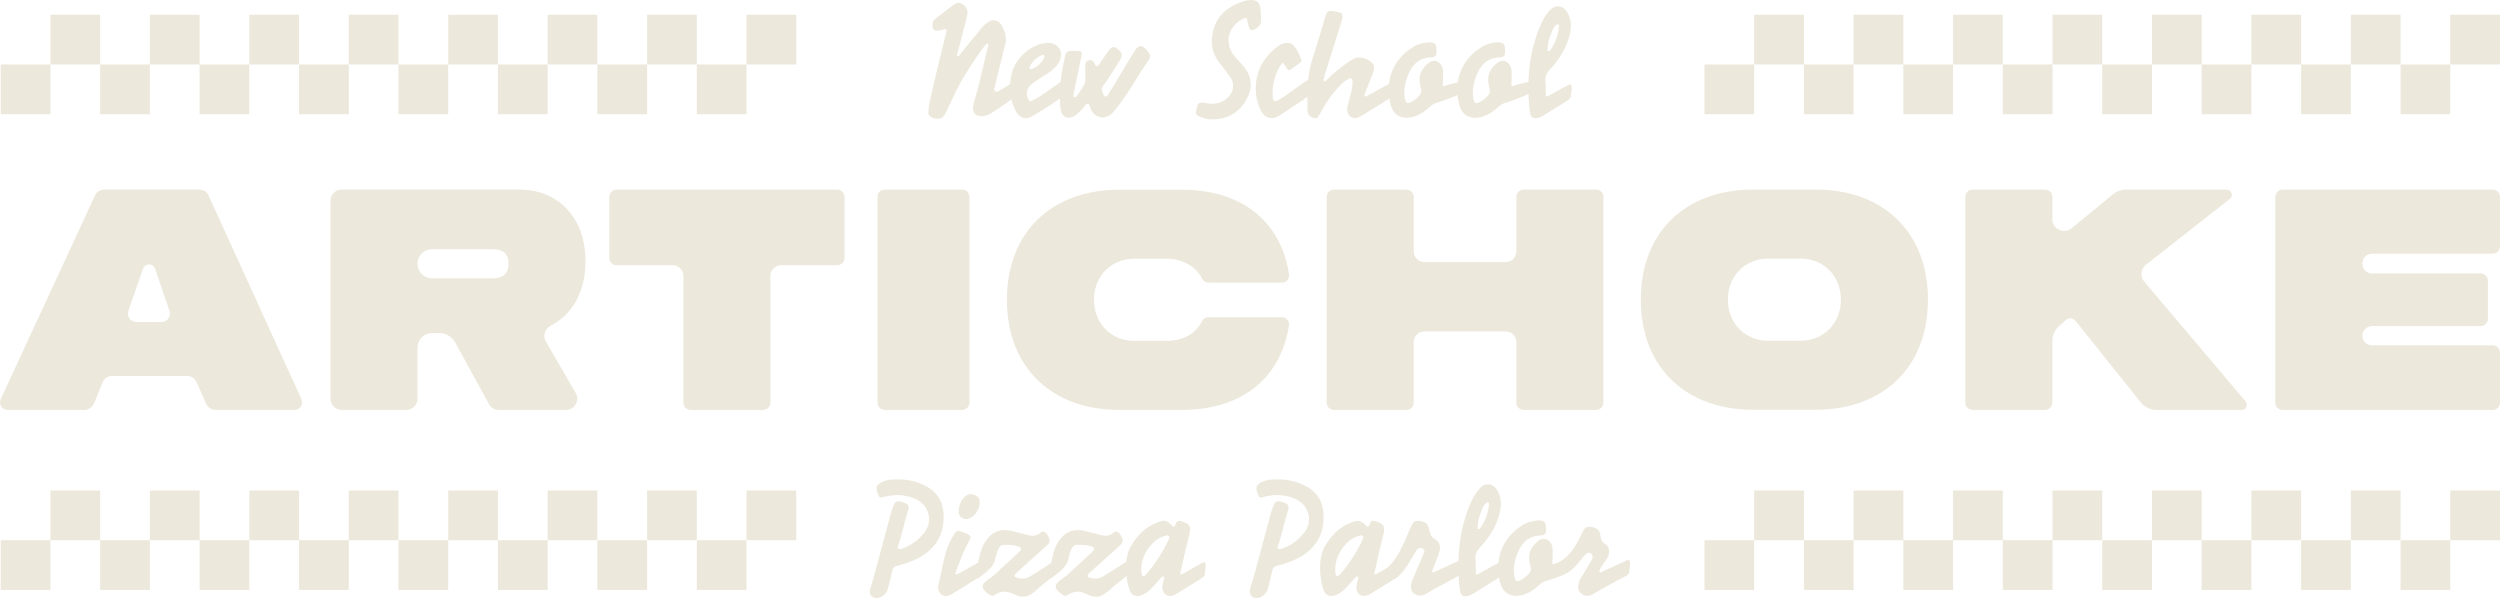 <?xml version="1.0" encoding="UTF-8"?>
<svg id="Layer_2" data-name="Layer 2" xmlns="http://www.w3.org/2000/svg" viewBox="0 0 931.73 222.91">
  <defs>
    <style>
      .cls-1 {
        fill: #ece8db;
      }
    </style>
  </defs>
  <g id="Layer_1-2" data-name="Layer 1">
    <g>
      <g>
        <g>
          <path class="cls-1" d="M38.76,70.65h35.6c1.44,0,2.75.84,3.34,2.15l34.64,75.96c.86,1.88-.52,4.01-2.58,4.01h-29.33c-1.55,0-2.96-.91-3.6-2.33l-3.62-8.07c-.62-1.38-1.99-2.27-3.51-2.27h-27.91c-1.56,0-2.97.95-3.56,2.4l-3.19,7.83c-.6,1.48-2.05,2.45-3.65,2.45H2.84c-2.07,0-3.44-2.15-2.57-4.02l35.16-75.96c.6-1.3,1.9-2.13,3.34-2.13ZM63.17,115.85l-5.37-15.71c-.36-1.06-1.43-1.74-2.57-1.58-.9.12-1.64.79-1.94,1.65l-5.44,15.6c-.72,2.07.81,4.22,3,4.22h9.34c2.17,0,3.69-2.13,2.99-4.18Z"/>
          <path class="cls-1" d="M218.22,97.4c0,11.51-5.12,19.99-13.08,24.05-2.15,1.1-2.9,3.81-1.68,5.89l11.11,19.14c1.62,2.79-.39,6.29-3.62,6.29h-25.05c-1.53,0-2.94-.83-3.67-2.18l-12.54-22.92c-1.19-2.18-3.48-3.54-5.97-3.54h-2.69c-3,0-5.43,2.43-5.43,5.43v19c0,2.32-1.88,4.21-4.21,4.21h-24.02c-2.32,0-4.21-1.88-4.21-4.21v-73.71c0-2.32,1.88-4.21,4.21-4.21h66.06c14.48,0,24.79,10.27,24.79,26.74h0ZM161.03,103.74h22.45c4.13,0,6.05-1.84,6.05-5.54,0-3.49-1.92-5.32-6.04-5.32h0s-22.45,0-22.45,0c-3,0-5.43,2.43-5.43,5.43h0c0,3,2.43,5.43,5.43,5.43Z"/>
          <path class="cls-1" d="M312.01,70.66c1.51,0,2.73,1.22,2.73,2.73v22.73c0,1.51-1.22,2.73-2.73,2.73h-20.93c-2.18,0-3.95,1.77-3.95,3.95v47.25c0,1.51-1.22,2.73-2.73,2.73h-26.98c-1.51,0-2.73-1.22-2.73-2.73v-47.25c0-2.18-1.77-3.95-3.95-3.95h-20.93c-1.51,0-2.73-1.22-2.73-2.73v-22.73c0-1.51,1.22-2.73,2.73-2.73h82.18Z"/>
          <path class="cls-1" d="M329.77,152.77c-1.51,0-2.73-1.22-2.73-2.73v-76.66c0-1.51,1.22-2.73,2.73-2.73h28.81c1.51,0,2.73,1.22,2.73,2.73v76.66c0,1.51-1.22,2.73-2.73,2.73h-28.81Z"/>
          <path class="cls-1" d="M434.78,127.05c5.73,0,10.79-2.44,13.14-7.27.46-.94,1.39-1.56,2.43-1.56h27.42c1.62,0,2.88,1.44,2.63,3.05-3.24,20.48-18.45,31.5-39.88,31.5h-23.49c-24.62,0-41.76-15.43-41.76-41.03s17.14-41.03,41.76-41.03h23.49c21.93,0,36.76,11.46,39.89,31.52.25,1.62-.98,3.09-2.62,3.09h-27.36c-1.03,0-1.99-.57-2.44-1.49-2.22-4.58-7.46-7.41-13.2-7.41h-12.03c-8.59,0-15.05,6.44-15.05,15.31s6.46,15.31,15.05,15.31h12.03Z"/>
          <path class="cls-1" d="M565.14,93.71v-20.34c0-1.5,1.22-2.72,2.72-2.72h27c1.5,0,2.72,1.22,2.72,2.72v76.68c0,1.5-1.22,2.72-2.72,2.72h-27c-1.5,0-2.72-1.22-2.72-2.72v-22.58c0-2.18-1.77-3.95-3.95-3.95h-30.37c-2.18,0-3.95,1.77-3.95,3.95v22.58c0,1.5-1.22,2.72-2.72,2.72h-27c-1.5,0-2.72-1.22-2.72-2.72v-76.68c0-1.5,1.22-2.72,2.72-2.72h27c1.5,0,2.72,1.22,2.72,2.72v20.34c0,2.18,1.77,3.95,3.95,3.95h30.37c2.18,0,3.95-1.77,3.95-3.95Z"/>
          <path class="cls-1" d="M718.53,111.68c0,25.6-17.14,41.03-41.76,41.03h-23.49c-24.62,0-41.76-15.43-41.76-41.03s17.14-41.02,41.76-41.02h23.49c24.62,0,41.76,15.43,41.76,41.02ZM686.09,111.68c0-8.86-6.46-15.31-15.05-15.31h-12.03c-8.59,0-15.05,6.44-15.05,15.31s6.46,15.31,15.05,15.31h12.03c8.59,0,15.05-6.44,15.05-15.31Z"/>
          <path class="cls-1" d="M831.03,74.14l-31.24,24.52c-1.96,1.54-2.25,4.4-.64,6.3l37.74,44.61c1.07,1.27.17,3.21-1.49,3.21h-31.67c-2.3,0-4.47-1.04-5.91-2.84l-24.25-30.31c-.75-.94-2.1-1.27-3.27-.62-.14.08-.26.18-.38.28l-2.52,2.22c-1.6,1.4-2.51,3.43-2.51,5.56v22.98c0,1.51-1.22,2.73-2.73,2.73h-26.97c-1.51,0-2.73-1.22-2.73-2.73v-76.66c0-1.51,1.22-2.73,2.73-2.73h26.97c1.51,0,2.73,1.22,2.73,2.73v8.29c0,3.71,4.32,5.75,7.19,3.4l15.46-12.7c1.35-1.11,3.05-1.72,4.8-1.72h37.5c1.85,0,2.66,2.34,1.2,3.48Z"/>
          <path class="cls-1" d="M850.71,70.66h78.3c1.5,0,2.72,1.22,2.72,2.72v18.45c0,1.5-1.22,2.72-2.72,2.72h-44.97c-2,0-3.61,1.62-3.61,3.61v.16c0,2,1.62,3.61,3.61,3.61h40.47c1.5,0,2.72,1.22,2.72,2.72v14.15c0,1.5-1.22,2.72-2.72,2.72h-40.35c-1.92,0-3.61,1.45-3.73,3.37-.13,2.09,1.53,3.82,3.59,3.82h44.99c1.5,0,2.72,1.22,2.72,2.72v18.64c0,1.5-1.22,2.72-2.72,2.72h-78.3c-1.5,0-2.72-1.22-2.72-2.72v-76.68c0-1.5,1.22-2.72,2.72-2.72Z"/>
        </g>
        <g>
          <path class="cls-1" d="M379.4,34.74c-.04.55-.77,1.16-1.32,1.55-2.5,1.74-6.23,4.39-8.82,5.99-.88.54-1.86.9-2.88,1-2.84.27-4.28-1.43-3.63-4.1.64-2.64,1.55-5.55,2.21-8.18.98-4.13,1.95-8.25,2.92-12.39.16-.66.41-1.27.51-1.95.06-.36-.52-.59-.78-.28-.6.69-1.11,1.3-1.64,2.04-2.85,3.94-5.83,8.48-8.21,12.72-1.92,3.51-3.27,6.86-5.07,10.46-1.24,2.48-1.85,2.88-3.91,2.6-1.32-.18-2.83-.83-2.8-2.19.04-1.41.22-2.84.52-4.23,1.43-6.64,6.19-25.85,6.27-26.12.14-.48-.31-.93-.79-.8-.76.2-1.53.48-2.12.54-.91.09-1.95.01-2.2-.96-.21-.83-.19-1.77.18-2.7.05-.12.17-.27.29-.37,2.44-1.88,4.86-3.79,7.33-5.63,1.11-.82,2.34-.95,3.5-.03,1.2.95,1.88,2.2,1.57,3.72-.45,2.17-1.06,4.3-1.62,6.44-.67,2.6-1.36,5.2-2.03,7.8-.05.22-.17.55-.24.9-.08.39.42.64.68.33.05-.06.09-.11.14-.17.09-.12.19-.24.28-.35.02-.03.05-.06.07-.09.09-.13.23-.29.36-.45.09-.11.18-.23.27-.34h0c2.26-2.83,4.77-5.79,6.97-8.55.78-.98,1.68-1.92,2.7-2.64,1.86-1.32,3.96-.95,5.12,1.03,1.33,2.28,2.1,4.74,1.36,7.48-1.34,4.94-2.49,10.1-3.77,15.06-.03.15-.06.3-.09.42-.06.27-.12.55-.18.88-.13.66.74,1.29,1.33.96,1.64-.92,4.34-2.68,5.83-3.53.71-.4,1.62.03,1.73.84.15,1.11.05,2.21-.02,3.27Z"/>
          <path class="cls-1" d="M399.76,33.08c-.02.36-.52.78-.9,1.01-4.21,2.9-9.92,6.88-14.07,9.17-3.1,1.71-5.31.46-6.66-2.81-2-4.26-2.15-8.92-.97-13.42,1.48-5.65,7.67-11.03,13.38-11.03,3.34-.06,5.93,2.47,4.46,6.5-.44,1.22-1.45,2.38-2.42,3.23-2.56,2.23-4.97,3.22-7.67,5.28-2.27,1.73-2.8,3.45-1.58,6.24.17.39.63.57,1.03.4,4.3-1.87,9.81-6.82,14.09-9.02.47-.24,1.04.05,1.13.58.2,1.23.27,2.68.19,3.87ZM384.3,25.78c2.49-.8,4.71-3.09,4.96-4.78.05-.35-.28-.64-.62-.54-2.06.57-4.31,2.71-4.95,4.7-.12.38.23.75.61.63Z"/>
          <path class="cls-1" d="M427.31,23.58c-.83,1.15-1.75,2.62-2.54,3.73-3.09,5.2-6.11,10.02-9.82,14.44-.1.12-.22.23-.33.34-2.87,2.9-7,1.89-8.31-2.03-.08-.24-.16-.55-.27-.9-.17-.56-.9-.71-1.27-.25-.69.85-1.33,1.72-1.98,2.33-.91.85-1.85,1.78-2.95,2.28-2.18,1-4.18-.18-4.54-2.57-.22-1.48-.33-3-.32-4.5.04-5,.63-9.94,1.8-14.81.24-.97.28-2.3,1.44-2.53,1.36-.27,2.81-.16,4.21-.05.73.06.7.84.68,1.28-.04.94-.33,1.86-.53,2.79-.77,3.71-1.56,7.42-2.31,11.14-.11.52-.18.6-.25,1.18-.15.97.82,1.05,1.24.46,1.14-1.58,1.95-2.87,2.94-4.54.4-.68.34-1.68.35-2.54.02-1.19-.16-2.38-.14-3.56.02-1.56.22-2.66,1.79-2.88.9-.12,1.46.49,1.84,1.54.36.99.93,1.08,1.7-.09.79-1.2,2.75-3.94,3.52-5.04.95-1.37,1.78-1.66,3.1-.68,1.83,1.37,2.22,2.43.99,4.37-1.74,2.73-3.43,5.66-5.35,8.28-1.53,2.09-1.92,2.33-.48,4.9.32.43.87.45,1.17-.01,2.87-4.3,5.25-8.61,7.92-13.01,0,0,0,0,0,0,.79-1.27,1.57-2.55,2.44-3.93,1.23-1.95,2.63-2.02,4.16-.25,1.87,2.17,1.86,2.68.11,5.11Z"/>
          <path class="cls-1" d="M467.67,10.84c-1.46.86-1.94.31-2.4-1.32-.28-.99-.35-1.47-.53-2.46,0,0,0,0,0,0-.05-.3-.37-.47-.66-.37-3.61,1.28-6.23,4.81-6.23,8.04,0,4.45,2.7,6.71,3.81,7.94,1.54,1.71,3.09,3.39,3.91,5.61,1.06,2.88.57,5.66-.77,8.26-2.59,5.04-6.65,7.89-13.12,7.96-1.28,0-3.37-.5-4.81-1.15-1.56-.6-1.21-1.42-.74-3.55.3-1.37,1-1.76,2.69-1.51.16.03.31.06.46.11,4.84,1.08,8.75-1.23,9.99-4.62.65-1.96.26-3.81-.99-5.39-1.18-1.49-2.09-2.82-3.47-4.55-3.12-3.89-3.71-7.6-2.81-11.84.78-3.79,2.88-6.78,5.94-8.9,0,0,0-.01-.02-.02.24-.16.51-.33.79-.49.02-.01.03-.02.04-.02,1.27-.78,2.69-1.43,4.23-1.93.51-.18,1.03-.34,1.56-.45.06-.02.11-.03.17-.04.12-.02.24-.04.36-.05.06-.01.12-.02.18-.03,0,0,.02,0,.03,0,.05,0,.09-.01.14-.01,0,0,.02,0,.03,0,.07,0,.13-.01.2-.02.11,0,.21-.01.32-.02.03,0,.06,0,.09,0,2.25-.06,3.4.82,3.7,3.15.07.55.08,1.93.2,2.77.05,2.99,0,3.55-2.29,4.91Z"/>
          <path class="cls-1" d="M489.3,30.19c.63,2.27.33,4.15-1.62,5.62-2.59,1.95-7.78,5.15-10.44,6.99-1.45,1.01-3.1,1.65-4.9.9-.55-.23-1.12-.65-1.46-1.09-1.34-1.74-2.13-3.77-2.53-6.04-1.39-7.86,1.68-14.84,8.09-19.44,1.67-1.2,4.05-1.48,5.16-.65,1.55,1.15,3.29,5.05,3.45,6,.11.65-.95,1.19-1.31,1.47-.75.6-2.01,1.49-2.89,2.07-.33.21-.76.18-.99-.14-.6-.82-.84-1.4-1.3-2.01-.38-.64-.79-.27-.9-.08-2.48,3.19-3.66,8.41-3.32,12.44.12,1.48.7,1.85,2.05,1.1,3.11-1.72,8.1-5.8,11.18-7.59.1-.06.2-.12.3-.18.61-.39,1.24-.08,1.43.62h0Z"/>
          <path class="cls-1" d="M519.13,35.27c0,.45-.75,1.07-1.16,1.35-2.49,1.69-8.27,5.08-10.81,6.7-.46.29-1,.49-1.53.62-1.91.44-3.57-1.08-3.55-3.03.01-1.08.37-2.17.63-3.23.38-1.61.94-3.19,1.17-4.82.21-1.5.55-4.11-.9-3.61-2.32.8-5.3,4.44-6.74,6.33-1.52,2-2.77,4.02-3.97,6.23-1.12,2.06-1.32,2.37-2.6,2.16-1.4-.23-2.38-1.36-2.39-3.09-.03-6.48-.21-12.77,1.9-19.07,1.73-5.16,3.19-10.42,4.77-15.63.31-1.01.66-2.17,1.9-2.12,1.38.05,2.77.4,4.11.81.26.08.44,1,.37,1.5-.13.93-.42,1.85-.71,2.75-1.98,6.25-3.98,12.69-5.94,18.94-.15.46-.27,1.09-.38,1.79-.06.38.4.63.68.36,1.48-1.39,2.84-2.82,4.22-3.83,1.88-1.38,4.65-3.87,6.95-4.75,2.05-.64,4.94.35,6.39,1.98.85.96.61,2.53.12,3.74-.59,1.47-1.93,4.8-2.5,6.27-.26.66-.29.89-.63,1.81-.13.35.23.68.57.52,2-.97,6.77-3.81,8.91-4.87.5-.24.99,0,1.09.54.22,1.26.15,2.49.02,3.66Z"/>
          <path class="cls-1" d="M543.91,35.04c-.82.6-5.82,2.46-7.04,2.84-2.09.66-2.7.76-3.86,1.83-2,1.84-4.17,3.39-6.91,3.98-3.76.82-6.7-.75-7.75-4.43-2.41-8.48.42-17.05,8.57-21.92,1.46-.87,3.21-1.29,4.86-1.49,1.22-.15,2.71-.1,3.22.81.41.72.6,3.53.05,4.11-.33.35-.94.61-1.42.61-4.73.06-7.3,2.61-8.93,6.69-1.01,2.55-1.53,5.16-1.26,7.88.06.6.24,1.18.43,1.78.16.53.73.82,1.25.64,1.69-.58,2.87-1.66,3.95-2.84.91-.99.63-2.17.32-3.37-.84-3.25-.12-5.91,2.44-8.2,1.03-.92,2.22-1.7,3.65-1.11,1.43.59,2.16,1.85,2.29,3.36.11,1.17.05,2.16.04,3.34,0,.57-.05,1.14-.09,1.92-.02.37.17.82.49.64.89-.48,4.73-1.26,5.6-1.54.32-.1.45.32.6.62,1.12,2.12,1.27,2.55-.48,3.83Z"/>
          <path class="cls-1" d="M569.47,35.04c-.82.6-5.82,2.46-7.04,2.84-2.09.66-2.7.76-3.86,1.83-2,1.84-4.17,3.39-6.91,3.98-3.76.82-6.7-.75-7.75-4.43-2.41-8.48.42-17.05,8.57-21.92,1.46-.87,3.21-1.29,4.86-1.49,1.22-.15,2.71-.1,3.22.81.41.72.6,3.53.05,4.11-.33.35-.94.61-1.42.61-4.73.06-7.3,2.61-8.93,6.69-1.01,2.55-1.53,5.16-1.26,7.88.06.6.24,1.18.43,1.78.16.53.73.82,1.25.64,1.69-.58,2.87-1.66,3.95-2.84.91-.99.63-2.17.32-3.37-.84-3.25-.12-5.91,2.44-8.2,1.03-.92,2.22-1.7,3.65-1.11,1.43.59,2.16,1.85,2.29,3.36.11,1.17.05,2.16.04,3.34,0,.57-.05,1.14-.09,1.92-.02.37.17.82.49.64.89-.48,4.73-1.26,5.6-1.54.32-.1.45.32.6.62,1.12,2.12,1.27,2.55-.48,3.83Z"/>
          <path class="cls-1" d="M585.44,35.87c0,.45-.46,1.03-.87,1.31-2.49,1.69-7.35,4.55-9.88,6.16-.2.13-.42.24-.65.33h0c-.22.08-.46.22-.69.26-2.25.37-2.85-.14-3.2-2.43-.27-1.71-.37-3.46-.45-5.19-.34-7.5.33-14.89,2.63-22.06.84-2.62,1.81-5.21,3.21-7.65.74-1.21,1.52-2.23,2.47-3.16,1.74-1.71,4.23-1.38,5.72.59,1.74,2.31,2,5.35,1.51,7.93-1.05,5.49-3.92,9.92-7.69,14.04-1.15,1.26-1.76,2.52-1.59,4.24.17,1.77.11,3.57.14,5.35,0,.11,0,.2.04.27,0,0,.01-.01.02-.02.11.13.28.19.45.11,2.1-1.01,6.24-3.52,8.34-4.5.35-.17.64.11.73.5.31,1.32-.21,2.67-.23,3.9ZM576.74,18.54c0,.48.62.68.91.3,1.68-2.2,3.19-5.71,3.38-9.21.03-.48-.53-.76-.92-.46-.96.76-1.31,1.63-1.72,2.55-1.04,2.34-1.67,5.02-1.65,6.82Z"/>
        </g>
        <g>
          <path class="cls-1" d="M345.22,181.25c5.27,2.81,6.81,7.54,6.42,13.01-.44,6.19-3.77,10.65-9.11,13.58-2.62,1.44-5.71,2.41-8.51,3.11-1.35.53-1.28,1.1-1.7,2.73-.37,1.91-.89,3.49-1.38,5.62-.49,2.17-3.06,4.18-5.16,3.46-1.3-.44-1.89-1.7-1.47-3.32.38-1.45.91-2.87,1.31-4.32,2.08-7.63,4.39-16.39,6.47-24.02.21-.76.78-2.15,1.04-2.89.57-1.61,1.79-1.63,3.49-1.01,2.04.75,2.38,1.29,1.73,3.38-1.04,3.32-2.14,8.06-3.15,11.39-.14.45-.39,1.01-.55,1.59-.29,1.03.4,1.19.93,1.06,3.43-.87,6.68-3.32,8.59-5.73,3.61-4,2.53-10.54-3.1-13-3.76-1.64-7.66-1.74-11.61-.71-1.65.43-1.79.33-2.36-1.31-.83-2.38-.41-3.24,1.84-4.32,2.1-1,4.3-.88,6.52-.86,3.48.04,6.77.95,9.78,2.56h0Z"/>
          <path class="cls-1" d="M366.43,213.35c0,.45-.46,1.03-.87,1.31-2.48,1.69-8.33,5.16-10.86,6.78-.46.29-1,.5-1.53.62-1.91.44-3.57-1.08-3.55-3.03.01-1.08.37-2.16.63-3.23.38-1.61,1.3-6.59,1.92-8.63,0,0,0,0,0,0,.31-1.37.75-2.7,1.3-3.99h0c.04-.08.07-.16.1-.23.06-.14.12-.28.19-.42.48-1.06.86-1.76,1.52-2.88,1.22-2.11,1.53-2.07,3.87-1.22.37.13.74.27,1.1.45,1.59.76,1.73,1.18.95,2.73-.37.73-.74,1.45-1.11,2.17h0c-.36.73-.78,1.57-1.2,2.47-.61,1.46-1.66,4.21-2.16,5.49-.12.31-.19.52-.27.76-.09.27-.18.56-.36,1.05-.12.33.21.69.53.53,2.1-1.01,7.22-4.14,9.32-5.11.35-.17.64.12.73.5.31,1.32-.21,2.67-.23,3.9ZM357.36,191.36c-.45-2.16.96-5.52,2.75-6.69,1.22-.79,2.4-.63,3.58,0,1.08.59,1.54,1.54,1.43,2.66-.02,2.95-2.28,5.78-4.78,6.08-1.48.18-2.69-.65-2.98-2.06Z"/>
          <path class="cls-1" d="M395.03,211.3c.02.53-.38,1.39-.78,1.82-1.49,1.63-5.16,4.27-6.8,5.75-1.16,1.04-2.56,2.34-3.95,3.01-1.9.92-3.89.46-5.71-.45-2.38-1.19-4.68-1.38-6.93.26-.75.55-1.48.42-2.18-.12-.12-.1-.26-.17-.39-.27-3.3-2.44-2.39-3.8.89-5.97.62-.41,1.04-.77,1.6-1.28,3.01-2.73,5.98-5.5,8.95-8.27.14-.13.32-.3.52-.49.43-.42.32-1.15-.22-1.41-1.81-.88-4.06-.78-5.97-.82-1.84-.04-2.61,3.02-3.11,5.13-.46,3.25-4,5.38-6.14,7.15-.57.47-.86.07-1.08-.79.53-3.38,1.27-8.53,2.81-11.51,2.36-4.58,6-6.37,11.02-5.03,1.45.39,3.41.83,4.86,1.23,1.86.5,3.5.84,5.21-.57,1.11-.92,1.97-.59,2.73.65,1.31,2.14,1.13,2.84-.82,4.55-3.62,3.19-7.19,6.44-10.77,9.68-.17.16-.34.33-.52.54-.31.36-.17.92.28,1.08,1.94.67,3.66.64,5.29-.3,2.25-1.3,4.41-2.77,6.6-4.18.25-.16,2.87-1.79,3.14-1.98.46-.33,1.11-.08,1.24.47.18.77.24,1.4.27,2.11Z"/>
          <path class="cls-1" d="M422.26,211.3c.02.53-.38,1.39-.78,1.82-1.49,1.63-5.16,4.27-6.8,5.75-1.16,1.04-2.56,2.34-3.95,3.01-1.9.92-3.89.46-5.71-.45-2.38-1.19-4.68-1.38-6.93.26-.75.55-1.48.42-2.18-.12-.12-.1-.26-.17-.39-.27-3.3-2.44-2.39-3.8.89-5.97.62-.41,1.04-.77,1.6-1.28,3.01-2.73,5.98-5.5,8.95-8.27.14-.13.32-.3.52-.49.43-.42.32-1.15-.22-1.41-1.81-.88-4.06-.78-5.97-.82-1.84-.04-2.61,3.02-3.11,5.13-.46,3.25-4,5.38-6.14,7.15-.57.47-.86.07-1.08-.79.53-3.38,1.27-8.53,2.81-11.51,2.36-4.58,6-6.37,11.02-5.03,1.45.39,3.41.83,4.86,1.23,1.86.5,3.5.84,5.21-.57,1.11-.92,1.97-.59,2.73.65,1.31,2.14,1.13,2.84-.82,4.55-3.62,3.19-7.19,6.44-10.77,9.68-.17.16-.34.33-.52.54-.31.36-.17.92.28,1.08,1.94.67,3.66.64,5.29-.3,2.25-1.3,4.41-2.77,6.6-4.18.25-.16,2.87-1.79,3.14-1.98.46-.33,1.11-.08,1.24.47.18.77.24,1.4.27,2.11Z"/>
          <path class="cls-1" d="M449.03,213.95c0,.45-.46,1.03-.87,1.31-2.49,1.69-7.35,4.55-9.88,6.16-.46.29-1,.49-1.53.62-1.91.44-3.57-1.08-3.55-3.03.01-1.08.37-2.16.62-3.23.03-.1.05-.21.08-.32.11-.51-.52-.85-.88-.46-.6.65-1.12,1.23-1.27,1.39-1.07,1.17-2.1,2.47-3.27,3.53-.81.73-1.77,1.37-2.77,1.79-2.24.96-3.99.3-4.78-1.98-.58-1.69-1-3.74-1.13-5.54-.15-2.05-.2-3.92.1-5.94.25-1.67.9-3.83,1.87-5.15,2.16-3.53,4.9-6.59,9.31-8.27.66-.25,1.59-.73,2.74-.73,1.74,0,3.04,2.19,3.57,2.19.33,0,.39-.03.49-.29.67-1.88,1.11-2.27,3.07-1.54,2.5.93,2.97,1.96,2.34,4.56,0,0-.32,1.23-1.56,6.4-.52,2.25-1.55,7.25-1.87,8.11-.12.33.21.69.53.53,2.07-.99,5.95-3.47,8.06-4.46.34-.16.68,0,.78.37.35,1.35-.19,2.73-.21,3.99ZM434.83,199.53c-6.06,1.24-10.51,8.78-9.32,14.67.1.5.72.7,1.1.35,2.85-2.61,8.04-10.68,9.2-14.16.16-.49-.48-.96-.98-.86Z"/>
          <path class="cls-1" d="M486.82,181.25c5.27,2.81,6.81,7.54,6.42,13.01-.45,6.19-3.77,10.65-9.11,13.58-2.62,1.44-5.71,2.41-8.51,3.11-1.35.53-1.28,1.1-1.7,2.73-.37,1.91-.89,3.49-1.38,5.62-.49,2.17-3.06,4.18-5.16,3.46-1.3-.44-1.89-1.7-1.47-3.32.38-1.45.91-2.87,1.31-4.32,2.08-7.63,4.39-16.39,6.46-24.02.21-.76.78-2.15,1.04-2.89.57-1.61,1.79-1.63,3.49-1.01,2.04.75,2.38,1.29,1.73,3.38-1.04,3.32-2.14,8.06-3.15,11.39-.14.45-.39,1.01-.55,1.59-.29,1.03.4,1.19.93,1.06,3.43-.87,6.68-3.32,8.59-5.73,3.61-4,2.53-10.54-3.11-13-3.76-1.64-7.65-1.74-11.61-.71-1.65.43-1.79.33-2.36-1.31-.83-2.38-.41-3.24,1.84-4.32,2.1-1,4.3-.88,6.52-.86,3.48.04,6.77.95,9.78,2.56h0Z"/>
          <path class="cls-1" d="M521.34,213.95c0,.45-.46,1.03-.87,1.31-2.48,1.69-7.34,4.55-9.88,6.16-.46.29-1,.49-1.53.62-1.91.44-3.57-1.08-3.55-3.03.01-1.08.38-2.16.63-3.23.02-.1.05-.21.08-.32.11-.51-.52-.85-.88-.46-.6.65-1.12,1.23-1.27,1.39-1.07,1.17-2.1,2.47-3.27,3.53-.81.73-1.77,1.37-2.77,1.79-2.24.96-3.99.3-4.78-1.98-.59-1.69-1-3.74-1.13-5.54-.15-2.05-.2-3.92.1-5.94.25-1.67.9-3.83,1.87-5.15,2.16-3.53,4.9-6.59,9.31-8.27.66-.25,1.6-.73,2.74-.73,1.75,0,3.04,2.19,3.57,2.19.33,0,.39-.03.49-.29.68-1.88,1.11-2.27,3.07-1.54,2.51.93,2.97,1.96,2.34,4.56,0,0-.32,1.23-1.56,6.4-.52,2.25-1.56,7.25-1.87,8.11-.12.33.21.69.53.53,2.07-.99,5.95-3.47,8.06-4.46.34-.16.68,0,.78.37.35,1.35-.19,2.73-.21,3.99ZM507.13,199.53c-6.06,1.24-10.51,8.78-9.32,14.67.1.5.72.7,1.1.35,2.85-2.61,8.04-10.68,9.2-14.16.16-.49-.47-.96-.98-.86Z"/>
          <path class="cls-1" d="M544.9,213.06c0,.45-.43,1.07-.87,1.31-2.9,1.59-9.99,5.32-12.52,6.94-.46.29-1,.49-1.53.62-1.91.44-4.18-1.08-4.15-3.03.01-.88.16-1.32.35-2.03,0-.01,0-.03.01-.04.02-.06.04-.13.05-.19.02-.07.03-.14.05-.21,0-.03.01-.06.02-.09,0,0,0,0,0,0,.06-.24,4.3-9.99,4.46-10.42.59-1.61-1.74-2.39-2.68-1.06-2.1,2.95-4.07,8.07-8.05,10.74-.49.33-1.13.29-1.52-.16l-1.81-2.24c-.36-.42-.31-1.07.12-1.42,5.52-4.37,8.5-15.75,10.06-17.21.66-.62,2.7-.74,4.47.36,1.84,1.15.89,4.48,2.94,5.65,1.83,1.05,2.7,2.57,2.33,4.33-.32,1.55-2.23,6.17-2.57,7.09,0,0-.12.28-.31.77-.12.33.21.69.53.53,2.1-1.01,8.01-3.65,10.11-4.62.35-.16.64.12.73.5.31,1.32-.21,2.67-.23,3.9Z"/>
          <path class="cls-1" d="M559.36,214.02c0,.45-.46,1.03-.87,1.31-2.48,1.69-7.34,4.55-9.88,6.16-.2.13-.42.24-.65.33h0c-.22.08-.46.22-.69.26-2.25.37-2.85-.14-3.2-2.43-.27-1.71-.37-3.46-.45-5.19-.34-7.5.33-14.89,2.63-22.06.84-2.62,1.81-5.21,3.21-7.65.74-1.21,1.52-2.23,2.47-3.16,1.74-1.71,4.23-1.38,5.72.59,1.74,2.31,2,5.35,1.51,7.93-1.05,5.49-3.92,9.92-7.69,14.04-1.15,1.26-1.76,2.52-1.59,4.24.17,1.77.1,3.57.14,5.35,0,.11,0,.2.04.27,0,0,.01-.01.02-.02.11.13.28.19.45.11,2.1-1.01,6.24-3.52,8.34-4.5.35-.17.64.11.73.5.31,1.32-.21,2.67-.23,3.9ZM550.66,196.69c0,.48.62.68.91.3,1.68-2.2,3.19-5.71,3.38-9.21.03-.48-.53-.76-.92-.46-.96.76-1.31,1.63-1.72,2.55-1.04,2.34-1.67,5.02-1.65,6.82Z"/>
          <path class="cls-1" d="M607.22,213.11c0,.45-.43,1.07-.87,1.31-2.9,1.59-9.99,5.33-12.52,6.94-.46.29-1,.5-1.53.62-1.92.44-4.18-1.08-4.15-3.03.01-.88.16-1.32.35-2.03,0-.01,0-.03.01-.05.02-.06.03-.13.05-.19s.04-.14.05-.21c0-.03.01-.06.02-.09,0,0,0,0,0-.01.06-.23,3.04-4.92,3.82-6.42.24-.46.79-1.16.96-1.6.59-1.61-.96-3.09-2.16-2-2.02,1.83-3.5,4.5-5.9,6.37,0,0-.02.01-.02.02-.65.57-3.29,2.06-7.62,3.3-2.1.6-2.7.76-3.87,1.83-2,1.84-4.17,3.39-6.9,3.98-3.76.82-6.7-.75-7.75-4.43-2.41-8.48.43-17.05,8.57-21.92,1.46-.87,3.21-1.29,4.86-1.49,1.22-.15,2.7-.1,3.22.81.41.72.6,3.53.05,4.12-.33.35-.94.6-1.42.61-4.73.06-7.3,2.61-8.93,6.69-1.01,2.55-1.53,5.16-1.26,7.88.06.59.24,1.18.43,1.78.16.53.73.82,1.25.64,1.69-.59,2.87-1.67,3.95-2.85.91-.99.63-2.17.32-3.37-.84-3.26-.12-5.91,2.43-8.2,1.03-.92,2.22-1.7,3.65-1.12,1.43.59,2.16,1.85,2.3,3.36.1,1.17.05,2.16.03,3.34,0,.57-.05,1.14-.1,1.92-.02.37.17.82.49.64.26-.15.78-.31,1.41-.48,0,0,0,0,0,0,6.73-3.09,8.75-11.45,10.38-12.98.66-.62,2.7-.74,4.47.37,1.83,1.15.48,4.07,2.53,5.24,1.83,1.05,2.1,2.57,1.73,4.33-.32,1.55-2.83,4.35-3.18,5.27,0,0-.12.28-.31.77-.12.33.22.69.53.53,2.1-1.01,8-3.65,10.11-4.62.35-.17.64.11.73.5.31,1.32-.21,2.67-.23,3.9Z"/>
        </g>
      </g>
      <g>
        <rect class="cls-1" x="259.69" y="24.03" width="18.53" height="18.53"/>
        <rect class="cls-1" x="241.16" y="5.5" width="18.53" height="18.53"/>
        <rect class="cls-1" x="278.22" y="5.5" width="18.53" height="18.53"/>
        <rect class="cls-1" x="222.63" y="24.03" width="18.53" height="18.53"/>
        <rect class="cls-1" x="204.1" y="5.5" width="18.53" height="18.53"/>
        <rect class="cls-1" x="185.57" y="24.03" width="18.53" height="18.53"/>
        <rect class="cls-1" x="167.04" y="5.5" width="18.53" height="18.53"/>
        <rect class="cls-1" x="148.51" y="24.03" width="18.53" height="18.53"/>
        <rect class="cls-1" x="129.98" y="5.5" width="18.53" height="18.53"/>
        <rect class="cls-1" x="111.45" y="24.03" width="18.53" height="18.53"/>
        <rect class="cls-1" x="92.92" y="5.5" width="18.53" height="18.53"/>
        <rect class="cls-1" x="74.39" y="24.03" width="18.53" height="18.53"/>
        <rect class="cls-1" x="55.86" y="5.5" width="18.53" height="18.53"/>
        <rect class="cls-1" x="37.33" y="24.03" width="18.53" height="18.53"/>
        <rect class="cls-1" x="18.8" y="5.5" width="18.53" height="18.53"/>
        <rect class="cls-1" x=".27" y="24.03" width="18.53" height="18.53"/>
      </g>
      <g>
        <rect class="cls-1" x="894.67" y="24.03" width="18.53" height="18.53"/>
        <rect class="cls-1" x="876.14" y="5.5" width="18.53" height="18.53"/>
        <rect class="cls-1" x="913.2" y="5.5" width="18.53" height="18.53"/>
        <rect class="cls-1" x="857.61" y="24.03" width="18.53" height="18.53"/>
        <rect class="cls-1" x="839.08" y="5.5" width="18.53" height="18.53"/>
        <rect class="cls-1" x="820.55" y="24.03" width="18.53" height="18.53"/>
        <rect class="cls-1" x="802.02" y="5.5" width="18.53" height="18.53"/>
        <rect class="cls-1" x="783.48" y="24.03" width="18.53" height="18.53"/>
        <rect class="cls-1" x="764.95" y="5.5" width="18.53" height="18.53"/>
        <rect class="cls-1" x="746.42" y="24.03" width="18.53" height="18.53"/>
        <rect class="cls-1" x="727.89" y="5.5" width="18.53" height="18.53"/>
        <rect class="cls-1" x="709.36" y="24.03" width="18.53" height="18.53"/>
        <rect class="cls-1" x="690.83" y="5.5" width="18.53" height="18.53"/>
        <rect class="cls-1" x="672.3" y="24.03" width="18.53" height="18.53"/>
        <rect class="cls-1" x="653.77" y="5.5" width="18.53" height="18.53"/>
        <rect class="cls-1" x="635.24" y="24.03" width="18.53" height="18.53"/>
      </g>
      <g>
        <rect class="cls-1" x="259.69" y="201.34" width="18.53" height="18.53"/>
        <rect class="cls-1" x="241.16" y="182.81" width="18.53" height="18.53"/>
        <rect class="cls-1" x="278.22" y="182.81" width="18.53" height="18.53"/>
        <rect class="cls-1" x="222.63" y="201.34" width="18.53" height="18.53"/>
        <rect class="cls-1" x="204.1" y="182.81" width="18.53" height="18.53"/>
        <rect class="cls-1" x="185.57" y="201.34" width="18.53" height="18.53"/>
        <rect class="cls-1" x="167.04" y="182.81" width="18.53" height="18.53"/>
        <rect class="cls-1" x="148.51" y="201.34" width="18.53" height="18.53"/>
        <rect class="cls-1" x="129.98" y="182.81" width="18.53" height="18.53"/>
        <rect class="cls-1" x="111.45" y="201.34" width="18.53" height="18.53"/>
        <rect class="cls-1" x="92.92" y="182.81" width="18.53" height="18.53"/>
        <rect class="cls-1" x="74.39" y="201.34" width="18.53" height="18.53"/>
        <rect class="cls-1" x="55.86" y="182.81" width="18.53" height="18.53"/>
        <rect class="cls-1" x="37.33" y="201.34" width="18.53" height="18.53"/>
        <rect class="cls-1" x="18.8" y="182.81" width="18.53" height="18.53"/>
        <rect class="cls-1" x=".27" y="201.34" width="18.53" height="18.53"/>
      </g>
      <g>
        <rect class="cls-1" x="894.67" y="201.34" width="18.53" height="18.53"/>
        <rect class="cls-1" x="876.14" y="182.81" width="18.53" height="18.53"/>
        <rect class="cls-1" x="913.2" y="182.81" width="18.53" height="18.53"/>
        <rect class="cls-1" x="857.61" y="201.34" width="18.53" height="18.53"/>
        <rect class="cls-1" x="839.08" y="182.81" width="18.53" height="18.53"/>
        <rect class="cls-1" x="820.55" y="201.34" width="18.53" height="18.53"/>
        <rect class="cls-1" x="802.02" y="182.81" width="18.53" height="18.53"/>
        <rect class="cls-1" x="783.48" y="201.34" width="18.53" height="18.53"/>
        <rect class="cls-1" x="764.95" y="182.81" width="18.53" height="18.53"/>
        <rect class="cls-1" x="746.42" y="201.34" width="18.53" height="18.53"/>
        <rect class="cls-1" x="727.89" y="182.81" width="18.53" height="18.53"/>
        <rect class="cls-1" x="709.36" y="201.34" width="18.53" height="18.53"/>
        <rect class="cls-1" x="690.83" y="182.81" width="18.53" height="18.53"/>
        <rect class="cls-1" x="672.3" y="201.34" width="18.53" height="18.53"/>
        <rect class="cls-1" x="653.77" y="182.81" width="18.53" height="18.53"/>
        <rect class="cls-1" x="635.24" y="201.34" width="18.53" height="18.53"/>
      </g>
    </g>
  </g>
</svg>